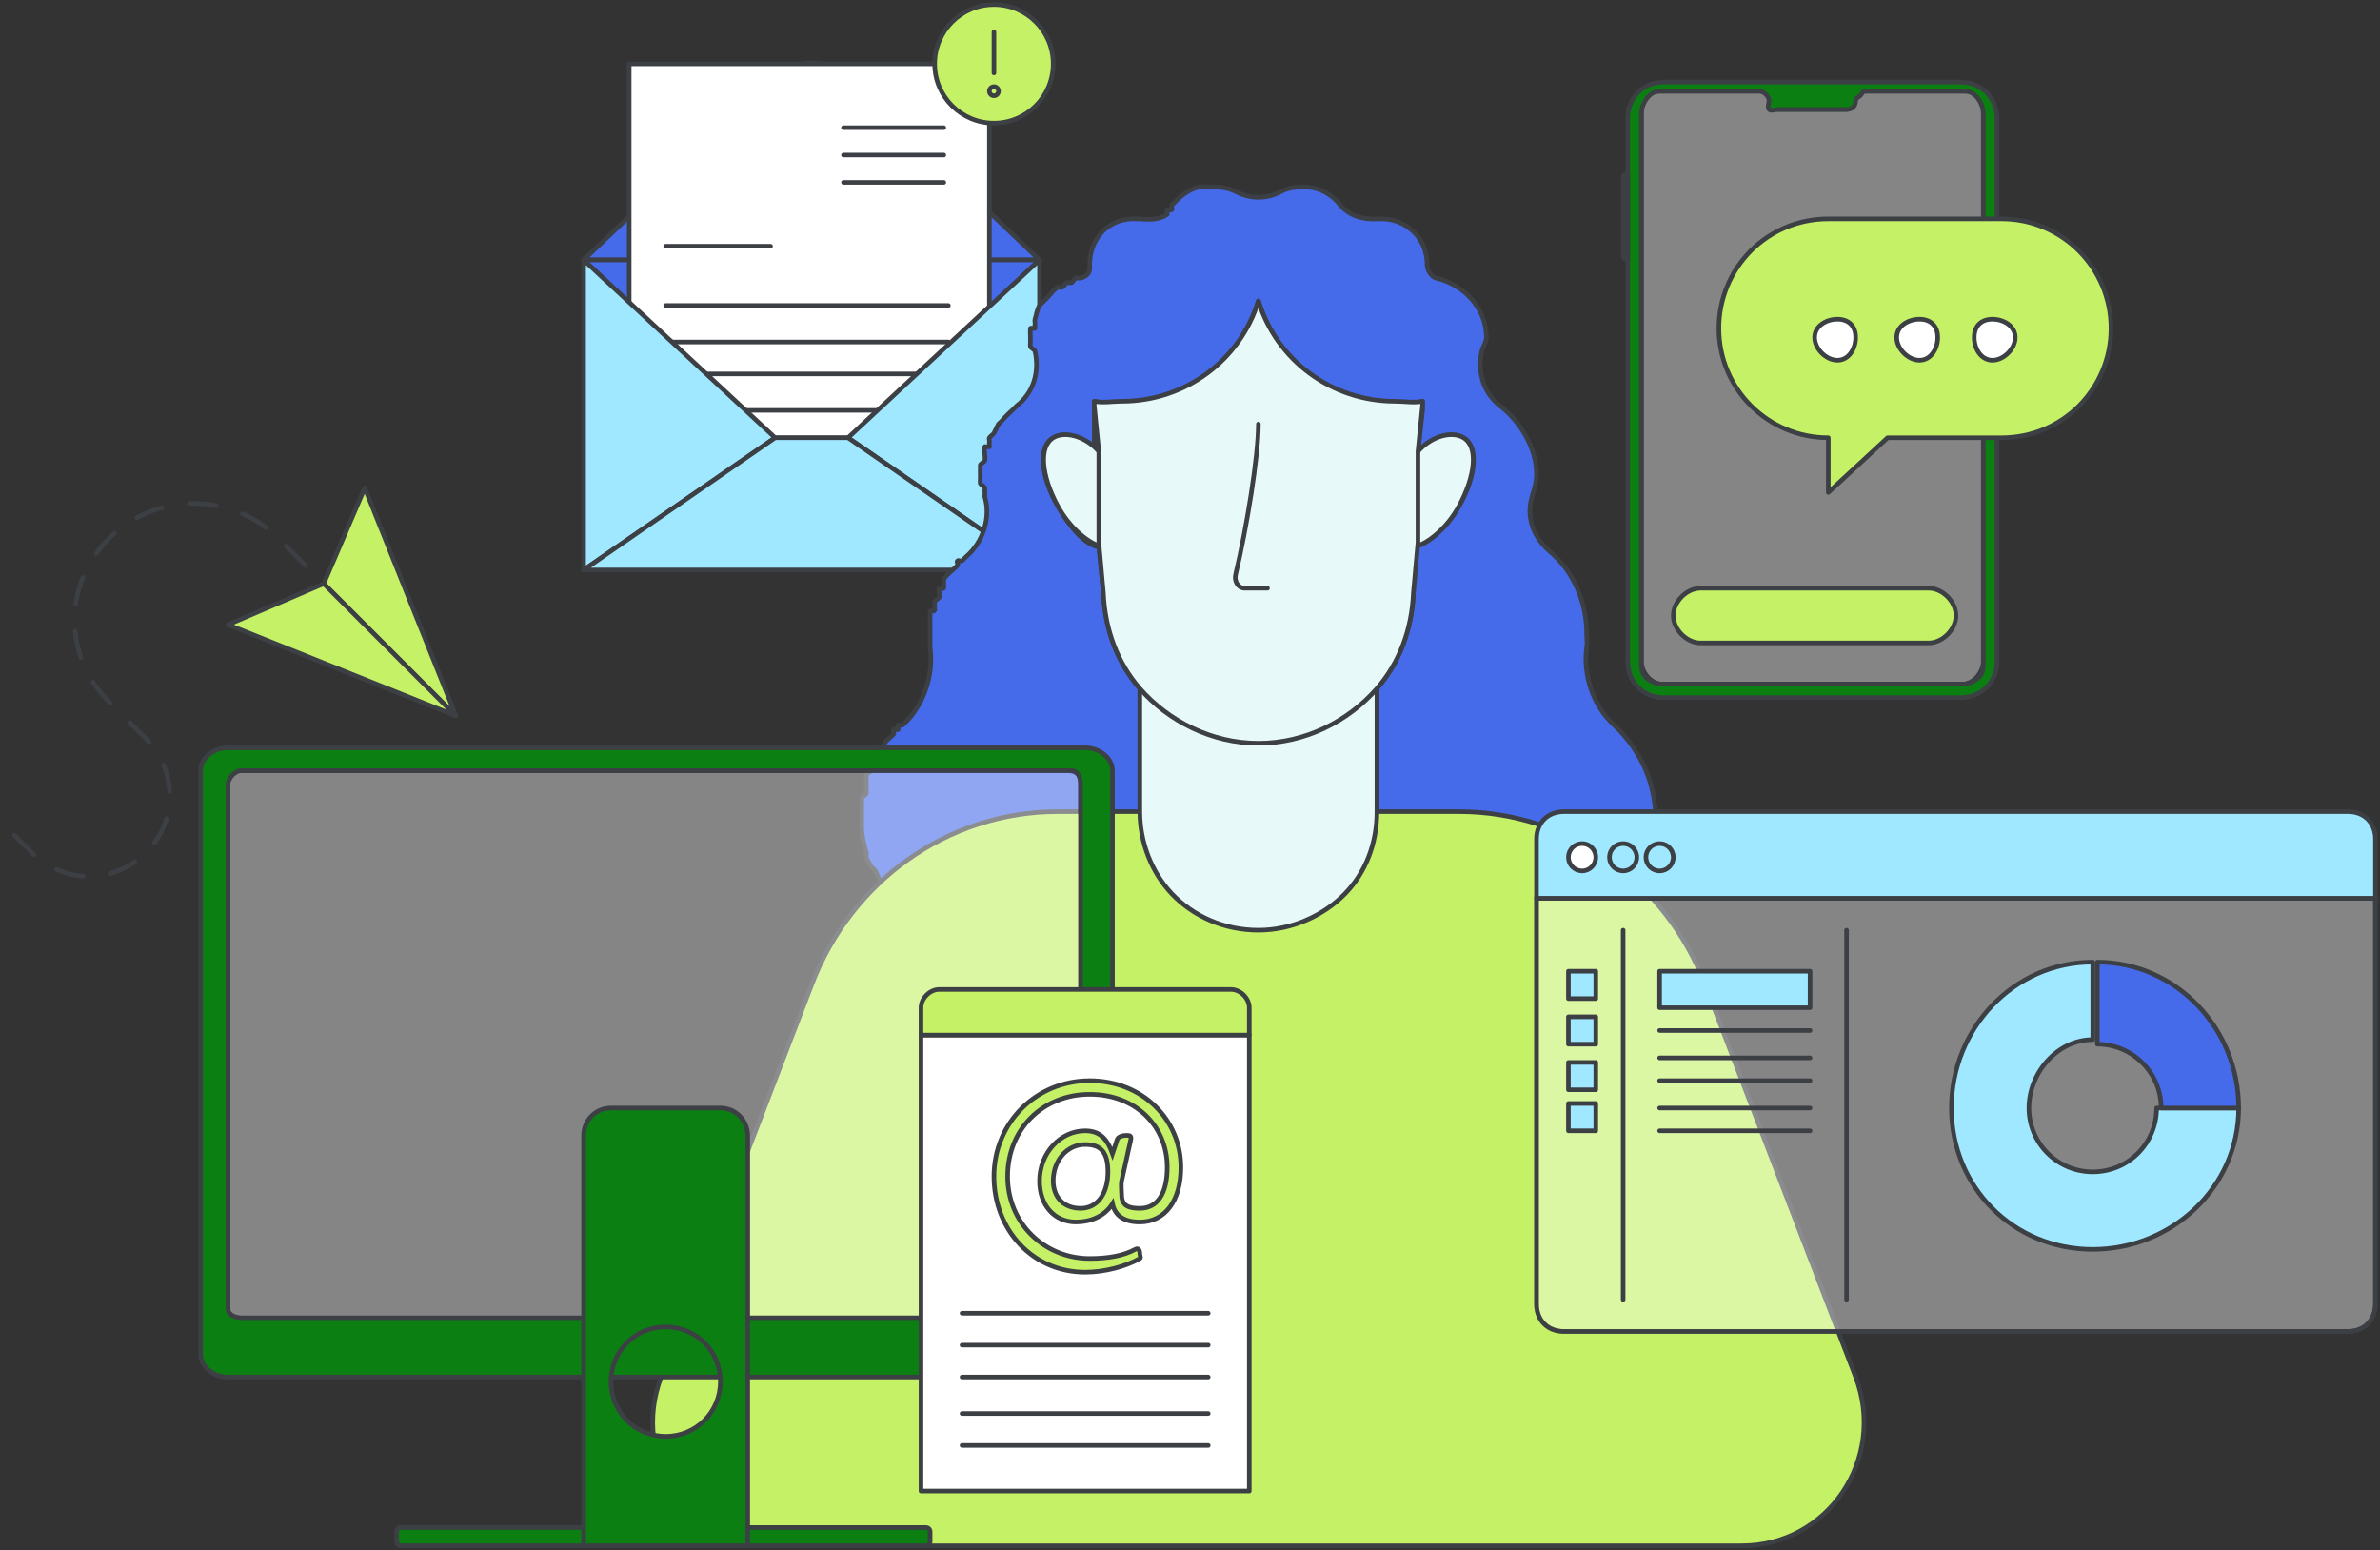 <svg width="522" height="340" viewBox="0 0 522 340" fill="none" xmlns="http://www.w3.org/2000/svg">
<rect x="0" y="0" width="522" height="340" fill="#333333" stroke="none"/>
<g opacity="0.4">
<path d="M435 24.001V145.001C435 147.263 433.271 149.548 431 150.001H364C361.729 149.548 360 147.263 360 145.001V24.001C360 21.738 361.729 20.001 364 20.001H386C386.795 20.001 388 20.209 388 21.001C388 21.68 388.603 22.548 389 23.001C389.454 23.453 389.319 24.001 390 24.001H405C406.306 24.001 407 22.302 407 21.001C407 20.605 407.716 20.227 408 20.001C408.284 19.718 408.603 20.001 409 20.001H431C433.328 20.001 435 21.738 435 24.001Z" fill="white"/>
<path d="M435 24.001V145.001C435 147.263 433.271 149.548 431 150.001H364C361.729 149.548 360 147.263 360 145.001V24.001C360 21.738 361.729 20.001 364 20.001H386C386.795 20.001 388 20.209 388 21.001C388 21.68 388.603 22.548 389 23.001C389.454 23.453 389.319 24.001 390 24.001H405C406.306 24.001 407 22.302 407 21.001C407 20.605 407.716 20.227 408 20.001C408.284 19.718 408.603 20.001 409 20.001H431C433.328 20.001 435 21.738 435 24.001Z" stroke="#3C3F44" stroke-miterlimit="10"/>
</g>
<path d="M430 18H365C360.363 18 357 21.415 357 26V145C357 149.585 360.363 153 365 153H430C434.58 153 438 149.585 438 145V26C438 21.472 434.637 18 430 18ZM435 146C435 148.264 433.29 149.547 431 150H364C361.71 149.547 360 148.264 360 146V25C360 22.736 361.71 20 364 20H386C386.801 20 388 21.207 388 22C388 22.679 387.599 23.547 388 24C388.458 24.453 389.313 24 390 24H405C406.317 24 407 23.302 407 22C407 21.604 407.714 21.226 408 21C408.286 20.717 408.599 20 409 20H431C433.29 20 435 22.736 435 25V146Z" fill="#0B7F11"/>
<path d="M430 18H365C360.363 18 357 21.415 357 26V145C357 149.585 360.363 153 365 153H430C434.58 153 438 149.585 438 145V26C438 21.472 434.637 18 430 18ZM435 146C435 148.264 433.29 149.547 431 150H364C361.71 149.547 360 148.264 360 146V25C360 22.736 361.71 20 364 20H386C386.801 20 388 21.207 388 22C388 22.679 387.599 23.547 388 24C388.458 24.453 389.313 24 390 24H405C406.317 24 407 23.302 407 22C407 21.604 407.714 21.226 408 21C408.286 20.717 408.599 20 409 20H431C433.29 20 435 22.736 435 25V146Z" stroke="#3C3F44" stroke-miterlimit="10" stroke-linecap="round" stroke-linejoin="round"/>
<path d="M357 38V57C356.56 57 356 56.635 356 56V39C356 38.365 356.56 38 357 38Z" fill="#0B7F11"/>
<path d="M357 38V57C356.56 57 356 56.635 356 56V39C356 38.365 356.56 38 357 38Z" stroke="#3C3F44" stroke-miterlimit="10" stroke-linecap="round" stroke-linejoin="round"/>
<path d="M423 141H373C369.931 141 367 138.057 367 135C367 131.943 369.931 129 373 129H423C426.069 129 429 131.943 429 135C429 138.057 426.069 141 423 141Z" fill="#C4F165"/>
<path d="M423 141H373C369.931 141 367 138.057 367 135C367 131.943 369.931 129 373 129H423C426.069 129 429 131.943 429 135C429 138.057 426.069 141 423 141Z" stroke="#3C3F44" stroke-miterlimit="10" stroke-linecap="round" stroke-linejoin="round"/>
<path d="M463 72C463 78.61 460.343 84.612 456 89C451.657 93.331 445.686 96 439 96H414L401 108V96C387.743 96 377 85.276 377 72C377 65.39 379.657 59.388 384 55C388.343 50.669 394.314 48 401 48H439C452.314 48 463 58.781 463 72Z" fill="#C4F165"/>
<path d="M463 72C463 78.61 460.343 84.612 456 89C451.657 93.331 445.686 96 439 96H414L401 108V96C387.743 96 377 85.276 377 72C377 65.39 379.657 59.388 384 55C388.343 50.669 394.314 48 401 48H439C452.314 48 463 58.781 463 72Z" stroke="#3C3F44" stroke-miterlimit="10" stroke-linecap="round" stroke-linejoin="round"/>
<path d="M403 79C405.485 79 407 76.485 407 74C407 71.515 405.485 70 403 70C400.515 70 398 71.515 398 74C398 76.485 400.515 79 403 79Z" fill="white" stroke="#3C3F44" stroke-miterlimit="10" stroke-linecap="round" stroke-linejoin="round"/>
<path d="M421 79C423.485 79 425 76.485 425 74C425 71.515 423.485 70 421 70C418.515 70 416 71.515 416 74C416 76.485 418.515 79 421 79Z" fill="white" stroke="#3C3F44" stroke-miterlimit="10" stroke-linecap="round" stroke-linejoin="round"/>
<path d="M437 79C439.485 79 442 76.485 442 74C442 71.515 439.485 70 437 70C434.515 70 433 71.515 433 74C433 76.485 434.515 79 437 79Z" fill="white" stroke="#3C3F44" stroke-miterlimit="10" stroke-linecap="round" stroke-linejoin="round"/>
<path d="M228 57L186 97H170L128 57H228Z" fill="white"/>
<path d="M228 57L186 97H170L128 57H228Z" stroke="#3C3F44" stroke-miterlimit="10" stroke-linecap="round" stroke-linejoin="round"/>
<path d="M228 57L186 17C181.493 12.74 174.507 12.74 170 17L128 57H228Z" fill="#466BEA"/>
<path d="M228 57L186 17C181.493 12.74 174.507 12.74 170 17L128 57H228Z" stroke="#3C3F44" stroke-miterlimit="10" stroke-linecap="round" stroke-linejoin="round"/>
<path d="M228 57L186 97H170L128 57H228Z" fill="#466BEA"/>
<path d="M228 57L186 97H170L128 57H228Z" stroke="#3C3F44" stroke-miterlimit="10" stroke-linecap="round" stroke-linejoin="round"/>
<path d="M186 96H169L178 90L186 96Z" fill="white"/>
<path d="M186 96H169L178 90L186 96Z" stroke="#3C3F44" stroke-miterlimit="10" stroke-linecap="round" stroke-linejoin="round"/>
<path d="M217 14H138V96H217V14Z" fill="white" stroke="#3C3F44" stroke-miterlimit="10" stroke-linecap="round" stroke-linejoin="round"/>
<path d="M185 28H207" stroke="#3C3F44" stroke-miterlimit="10" stroke-linecap="round" stroke-linejoin="round"/>
<path d="M185 34H207" stroke="#3C3F44" stroke-miterlimit="10" stroke-linecap="round" stroke-linejoin="round"/>
<path d="M185 40H207" stroke="#3C3F44" stroke-miterlimit="10" stroke-linecap="round" stroke-linejoin="round"/>
<path d="M146 54H169" stroke="#3C3F44" stroke-miterlimit="10" stroke-linecap="round" stroke-linejoin="round"/>
<path d="M146 67H208" stroke="#3C3F44" stroke-miterlimit="10" stroke-linecap="round" stroke-linejoin="round"/>
<path d="M146 75H208" stroke="#3C3F44" stroke-miterlimit="10" stroke-linecap="round" stroke-linejoin="round"/>
<path d="M146 82H208" stroke="#3C3F44" stroke-miterlimit="10" stroke-linecap="round" stroke-linejoin="round"/>
<path d="M146 90H208" stroke="#3C3F44" stroke-miterlimit="10" stroke-linecap="round" stroke-linejoin="round"/>
<path d="M170 96L128 125V57L170 96Z" fill="#A0E8FF"/>
<path d="M170 96L128 125V57L170 96Z" stroke="#3C3F44" stroke-miterlimit="10" stroke-linecap="round" stroke-linejoin="round"/>
<path d="M228 57V125L186 96L228 57Z" fill="#A0E8FF"/>
<path d="M228 57V125L186 96L228 57Z" stroke="#3C3F44" stroke-miterlimit="10" stroke-linecap="round" stroke-linejoin="round"/>
<path d="M228 125H128L170 96H186L228 125Z" fill="#A0E8FF"/>
<path d="M228 125H128L170 96H186L228 125Z" stroke="#3C3F44" stroke-miterlimit="10" stroke-linecap="round" stroke-linejoin="round"/>
<path d="M218 27C225.18 27 231 21.18 231 14C231 6.82 225.18 1 218 1C210.82 1 205 6.82 205 14C205 21.18 210.82 27 218 27Z" fill="#C4F165" stroke="#3C3F44" stroke-miterlimit="10" stroke-linecap="round" stroke-linejoin="round"/>
<path d="M218 16V7" stroke="#3C3F44" stroke-miterlimit="10" stroke-linecap="round" stroke-linejoin="round"/>
<path d="M218 21C218.552 21 219 20.552 219 20C219 19.448 218.552 19 218 19C217.448 19 217 19.448 217 20C217 20.552 217.448 21 218 21Z" fill="#C4F165" stroke="#3C3F44" stroke-miterlimit="10" stroke-linecap="round" stroke-linejoin="round"/>
<path d="M363.001 181.998C361.868 195.289 351.258 205.919 338.001 206.998C328.313 207.793 319.496 203.871 314.001 196.998L294.001 195.998C298.533 191.398 302.001 184.984 302.001 177.998V150.998C306.93 145.375 309.661 138.007 310.001 129.998V119.998C313.173 119.373 317.225 115.769 320.001 110.998C323.74 104.523 324.343 97.929 321.001 95.998C318.565 94.578 314.287 95.534 311.001 98.998L312.001 89.998C312.001 89.487 312.001 88.509 312.001 87.998C310.075 88.396 308.04 88.998 306.001 88.998C291.894 88.998 279.967 78.835 276.001 65.998C272.035 78.835 260.108 88.998 246.001 88.998C243.961 88.998 241.927 88.396 240.001 87.998C240.001 88.453 239.944 89.487 240.001 89.998V98.998C236.715 95.534 233.494 94.578 231.001 95.998C227.601 97.929 228.262 104.523 232.001 110.998C234.72 115.712 237.828 119.373 241.001 119.998L242.001 129.998C242.341 138.007 245.072 145.375 250.001 150.998V177.998C250.001 184.814 252.695 191.341 257.001 195.998H239.001C238.717 196.396 238.341 196.601 238.001 196.998C237.491 197.566 236.511 198.487 236.001 198.998C235.661 199.339 235.341 199.714 235.001 199.998C234.831 200.169 234.171 199.828 234.001 199.998C233.831 200.169 234.171 200.828 234.001 200.998C233.831 201.169 233.227 200.828 233.001 200.998C232.831 201.169 233.227 201.828 233.001 201.998C232.831 202.169 232.227 201.828 232.001 201.998C231.774 202.169 231.227 202.885 231.001 202.998C230.774 203.169 231.171 202.885 231.001 202.998C230.548 203.282 229.454 203.771 229.001 203.998C228.774 204.112 229.227 203.885 229.001 203.998C228.774 204.112 228.227 203.885 228.001 203.998C227.548 204.225 227.511 204.771 227.001 204.998C226.774 205.112 226.284 204.885 226.001 204.998C225.774 205.112 225.284 205.941 225.001 205.998C224.774 206.055 224.227 205.941 224.001 205.998C223.264 206.225 222.737 205.828 222.001 205.998C221.774 206.055 221.284 206.941 221.001 206.998C220.548 207.112 220.511 206.941 220.001 206.998C219.944 206.998 220.057 206.998 220.001 206.998C219.717 207.055 219.284 206.998 219.001 206.998C218.887 206.998 219.114 206.941 219.001 206.998C218.604 207.055 218.397 206.998 218.001 206.998C217.378 206.998 216.624 206.998 216.001 206.998C215.661 206.998 215.341 206.998 215.001 206.998C214.604 206.941 213.454 207.055 213.001 206.998C212.604 206.941 212.397 207.055 212.001 206.998C211.717 206.941 211.227 206.055 211.001 205.998C210.774 205.941 211.171 205.998 211.001 205.998C210.944 205.998 210.057 206.055 210.001 205.998C209.661 205.941 210.284 206.055 210.001 205.998C209.661 205.941 209.341 206.112 209.001 205.998C208.604 205.885 207.397 205.169 207.001 204.998C207.001 204.998 207.057 204.998 207.001 204.998C206.661 204.885 206.284 205.112 206.001 204.998C205.151 204.657 204.794 204.396 204.001 203.998C203.661 203.828 203.341 203.169 203.001 202.998C202.548 202.771 202.454 203.282 202.001 202.998C201.717 202.828 201.284 202.225 201.001 201.998C199.414 200.862 197.304 199.418 196.001 197.998C195.831 197.828 196.171 198.169 196.001 197.998C195.378 197.26 194.567 195.793 194.001 194.998C193.831 194.771 194.171 195.169 194.001 194.998C193.208 193.862 192.567 192.248 192.001 190.998C191.831 190.657 191.171 190.339 191.001 189.998C190.661 189.26 190.284 188.793 190.001 187.998C189.887 187.601 190.114 187.396 190.001 186.998C189.548 185.408 189.114 183.702 189.001 181.998C188.944 181.146 189.001 179.85 189.001 178.998C189.001 178.544 188.944 178.453 189.001 177.998C189.001 177.885 189.001 177.169 189.001 176.998C189.001 176.714 189.001 177.339 189.001 176.998C189.001 176.828 188.944 176.169 189.001 175.998C189.057 175.657 188.944 175.339 189.001 174.998C189.057 174.487 189.887 174.453 190.001 173.998C190.057 173.771 189.944 173.225 190.001 172.998C190.057 172.771 189.944 172.225 190.001 171.998C189.944 172.225 190.057 171.771 190.001 171.998C190.114 171.601 189.887 170.396 190.001 169.998C190.114 169.601 190.831 169.396 191.001 168.998C191.001 168.941 191.001 169.055 191.001 168.998C191.114 168.657 190.831 168.339 191.001 167.998C190.944 168.169 191.057 167.828 191.001 167.998C191.171 167.657 191.831 167.339 192.001 166.998C192.057 166.941 191.944 166.055 192.001 165.998C192.171 165.601 192.774 165.339 193.001 164.998C193.227 164.657 192.774 164.339 193.001 163.998C193.057 163.941 193.944 164.055 194.001 163.998C194.171 163.714 193.831 163.282 194.001 162.998C194.511 162.26 195.378 161.68 196.001 160.998C196.171 160.828 195.831 160.169 196.001 159.998C196.114 159.885 196.887 160.112 197.001 159.998C197.171 159.828 196.774 159.169 197.001 158.998C197.284 158.714 197.774 159.282 198.001 158.998C202.533 154.909 204.851 148.076 204.001 141.998C204.001 141.828 204.001 142.112 204.001 141.998C203.944 141.714 204.057 141.282 204.001 140.998C204.001 140.657 204.001 140.282 204.001 139.998C204.001 139.657 204.001 139.339 204.001 138.998C204.001 138.657 204.001 138.339 204.001 137.998C204.001 137.714 204.001 137.282 204.001 136.998C204.001 136.657 203.944 136.282 204.001 135.998C204.057 135.544 203.944 135.453 204.001 134.998C204.057 134.714 203.944 134.282 204.001 133.998C204.001 133.941 205.001 134.055 205.001 133.998C205.057 133.657 204.944 133.282 205.001 132.998C204.944 132.998 205.001 132.941 205.001 132.998C205.114 132.601 204.887 132.396 205.001 131.998C205.114 131.601 205.831 131.339 206.001 130.998C206.171 130.601 205.831 129.339 206.001 128.998C206.114 128.714 206.831 129.282 207.001 128.998C207.057 128.885 206.944 128.112 207.001 127.998C206.887 128.282 207.114 127.771 207.001 127.998C207.001 127.941 207.001 127.055 207.001 126.998C206.887 127.169 207.114 126.828 207.001 126.998C207.624 125.976 209.208 124.907 210.001 123.998C210.227 123.714 209.717 123.225 210.001 122.998C210.284 122.714 210.717 123.225 211.001 122.998C211.227 122.771 211.717 122.225 212.001 121.998C211.944 122.055 212.057 121.941 212.001 121.998C215.57 118.931 217.36 113.485 216.001 108.998C215.887 108.601 216.114 108.396 216.001 107.998C215.944 107.885 216.001 108.112 216.001 107.998C215.944 107.771 216.057 107.225 216.001 106.998C215.944 106.714 215.057 106.282 215.001 105.998C215.001 105.941 215.001 105.998 215.001 105.998C214.944 105.714 215.001 105.282 215.001 104.998C215.001 104.657 215.001 104.339 215.001 103.998C215.001 103.544 214.944 103.453 215.001 102.998C215.001 102.771 215.001 102.282 215.001 101.998C215.001 101.714 215.944 101.282 216.001 100.998C215.944 101.169 216.001 100.828 216.001 100.998C216.171 100.26 215.774 98.68 216.001 97.998C215.944 98.225 216.057 97.771 216.001 97.998C216.001 97.998 216.944 97.998 217.001 97.998C217.114 97.714 216.887 97.282 217.001 96.998C217.001 96.998 217.001 97.055 217.001 96.998C217.114 96.657 216.831 96.282 217.001 95.998C217.171 95.714 217.831 95.282 218.001 94.998C218.284 94.487 218.717 93.453 219.001 92.998C218.831 93.225 219.171 92.771 219.001 92.998C218.944 92.998 219.057 92.941 219.001 92.998C219.171 92.828 219.887 92.169 220.001 91.998C220.567 91.317 221.378 90.566 222.001 89.998C221.831 90.169 222.171 89.828 222.001 89.998C222.114 89.885 222.887 89.112 223.001 88.998C226.683 86.158 228.021 81.599 227.001 76.998C227.001 76.885 227.001 77.112 227.001 76.998C226.944 76.714 226.057 76.282 226.001 75.998C225.944 75.714 226.001 75.282 226.001 74.998C226.001 74.714 226.001 74.339 226.001 73.998C226.001 73.373 225.944 72.623 226.001 71.998C226.001 71.828 226.944 72.169 227.001 71.998C227.001 71.828 226.944 71.169 227.001 70.998C227.057 70.657 226.887 70.339 227.001 69.998C226.944 70.225 227.057 69.771 227.001 69.998C227.341 68.976 227.434 67.85 228.001 66.998C228.227 66.657 228.717 66.339 229.001 65.998C229.114 65.828 229.887 65.169 230.001 64.998C230.737 64.089 231.038 63.68 232.001 62.998C232.171 62.885 232.831 63.112 233.001 62.998C233.284 62.828 233.717 62.169 234.001 61.998C233.831 62.055 234.171 61.885 234.001 61.998C234.227 61.885 234.774 62.112 235.001 61.998C235.341 61.828 235.604 61.112 236.001 60.998C235.944 60.998 236.057 60.998 236.001 60.998C235.831 61.055 236.171 60.941 236.001 60.998C236.171 60.941 236.831 61.055 237.001 60.998C238.077 60.714 238.944 60.077 239.001 58.998C239.001 58.941 239.001 58.055 239.001 57.998C239.001 52.602 242.675 48.339 248.001 47.998C248.171 47.998 248.831 47.998 249.001 47.998C248.887 47.998 249.114 47.998 249.001 47.998C249.171 47.998 249.831 47.998 250.001 47.998C249.944 47.941 250.114 47.998 250.001 47.998C252.04 48.225 254.414 48.191 256.001 46.998C255.944 47.055 256.057 46.941 256.001 46.998C256.114 46.885 255.887 46.112 256.001 45.998C256.114 45.885 256.887 46.169 257.001 45.998C257.227 45.828 256.831 45.225 257.001 44.998C256.887 45.169 257.114 44.885 257.001 44.998C257.171 44.828 257.831 44.169 258.001 43.998C257.887 44.112 258.114 43.828 258.001 43.998C259.36 42.635 261.075 41.453 263.001 40.998C263.624 40.828 264.378 41.055 265.001 40.998C265.227 40.998 265.774 40.998 266.001 40.998C267.757 40.998 269.528 41.26 271.001 41.998C274.23 43.702 277.771 43.702 281.001 41.998C282.474 41.203 284.244 40.998 286.001 40.998C289.343 40.998 292.018 42.556 294.001 44.998C295.87 47.327 299.055 48.225 302.001 47.998C302.284 47.998 302.717 47.998 303.001 47.998C308.61 47.998 313.001 52.375 313.001 57.998C313.001 59.191 313.868 60.714 315.001 60.998C321.063 62.418 326.001 67.523 326.001 73.998C326.001 75.02 325.227 76.033 325.001 76.998C323.981 81.542 325.318 86.102 329.001 88.998C333.307 92.349 337.001 98.091 337.001 103.998C337.001 105.816 336.454 107.351 336.001 108.998C334.641 113.485 336.432 117.988 340.001 120.998C345.043 125.258 348.001 131.898 348.001 138.998C348.001 140.077 348.171 140.919 348.001 141.998C347.151 148.076 349.468 154.852 354.001 158.998C360.119 164.735 363.794 172.854 363.001 181.998Z" fill="#466BEA"/>
<path d="M363.001 181.998C361.868 195.289 351.258 205.919 338.001 206.998C328.313 207.793 319.496 203.871 314.001 196.998L294.001 195.998C298.533 191.398 302.001 184.984 302.001 177.998V150.998C306.93 145.375 309.661 138.007 310.001 129.998V119.998C313.173 119.373 317.225 115.769 320.001 110.998C323.74 104.523 324.343 97.929 321.001 95.998C318.565 94.578 314.287 95.534 311.001 98.998L312.001 89.998C312.001 89.487 312.001 88.509 312.001 87.998C310.075 88.396 308.04 88.998 306.001 88.998C291.894 88.998 279.967 78.835 276.001 65.998C272.035 78.835 260.108 88.998 246.001 88.998C243.961 88.998 241.927 88.396 240.001 87.998C240.001 88.453 239.944 89.487 240.001 89.998V98.998C236.715 95.534 233.494 94.578 231.001 95.998C227.601 97.929 228.262 104.523 232.001 110.998C234.72 115.712 237.828 119.373 241.001 119.998L242.001 129.998C242.341 138.007 245.072 145.375 250.001 150.998V177.998C250.001 184.814 252.695 191.341 257.001 195.998H239.001C238.717 196.396 238.341 196.601 238.001 196.998C237.491 197.566 236.511 198.487 236.001 198.998C235.661 199.339 235.341 199.714 235.001 199.998C234.831 200.169 234.171 199.828 234.001 199.998C233.831 200.169 234.171 200.828 234.001 200.998C233.831 201.169 233.227 200.828 233.001 200.998C232.831 201.169 233.227 201.828 233.001 201.998C232.831 202.169 232.227 201.828 232.001 201.998C231.774 202.169 231.227 202.885 231.001 202.998C230.774 203.169 231.171 202.885 231.001 202.998C230.548 203.282 229.454 203.771 229.001 203.998C228.774 204.112 229.227 203.885 229.001 203.998C228.774 204.112 228.227 203.885 228.001 203.998C227.548 204.225 227.511 204.771 227.001 204.998C226.774 205.112 226.284 204.885 226.001 204.998C225.774 205.112 225.284 205.941 225.001 205.998C224.774 206.055 224.227 205.941 224.001 205.998C223.264 206.225 222.737 205.828 222.001 205.998C221.774 206.055 221.284 206.941 221.001 206.998C220.548 207.112 220.511 206.941 220.001 206.998C219.944 206.998 220.057 206.998 220.001 206.998C219.717 207.055 219.284 206.998 219.001 206.998C218.887 206.998 219.114 206.941 219.001 206.998C218.604 207.055 218.397 206.998 218.001 206.998C217.378 206.998 216.624 206.998 216.001 206.998C215.661 206.998 215.341 206.998 215.001 206.998C214.604 206.941 213.454 207.055 213.001 206.998C212.604 206.941 212.397 207.055 212.001 206.998C211.717 206.941 211.227 206.055 211.001 205.998C210.774 205.941 211.171 205.998 211.001 205.998C210.944 205.998 210.057 206.055 210.001 205.998C209.661 205.941 210.284 206.055 210.001 205.998C209.661 205.941 209.341 206.112 209.001 205.998C208.604 205.885 207.397 205.169 207.001 204.998C207.001 204.998 207.057 204.998 207.001 204.998C206.661 204.885 206.284 205.112 206.001 204.998C205.151 204.657 204.794 204.396 204.001 203.998C203.661 203.828 203.341 203.169 203.001 202.998C202.548 202.771 202.454 203.282 202.001 202.998C201.717 202.828 201.284 202.225 201.001 201.998C199.414 200.862 197.304 199.418 196.001 197.998C195.831 197.828 196.171 198.169 196.001 197.998C195.378 197.26 194.567 195.793 194.001 194.998C193.831 194.771 194.171 195.169 194.001 194.998C193.208 193.862 192.567 192.248 192.001 190.998C191.831 190.657 191.171 190.339 191.001 189.998C190.661 189.26 190.284 188.793 190.001 187.998C189.887 187.601 190.114 187.396 190.001 186.998C189.548 185.408 189.114 183.702 189.001 181.998C188.944 181.146 189.001 179.85 189.001 178.998C189.001 178.544 188.944 178.453 189.001 177.998C189.001 177.885 189.001 177.169 189.001 176.998C189.001 176.714 189.001 177.339 189.001 176.998C189.001 176.828 188.944 176.169 189.001 175.998C189.057 175.657 188.944 175.339 189.001 174.998C189.057 174.487 189.887 174.453 190.001 173.998C190.057 173.771 189.944 173.225 190.001 172.998C190.057 172.771 189.944 172.225 190.001 171.998C189.944 172.225 190.057 171.771 190.001 171.998C190.114 171.601 189.887 170.396 190.001 169.998C190.114 169.601 190.831 169.396 191.001 168.998C191.001 168.941 191.001 169.055 191.001 168.998C191.114 168.657 190.831 168.339 191.001 167.998C190.944 168.169 191.057 167.828 191.001 167.998C191.171 167.657 191.831 167.339 192.001 166.998C192.057 166.941 191.944 166.055 192.001 165.998C192.171 165.601 192.774 165.339 193.001 164.998C193.227 164.657 192.774 164.339 193.001 163.998C193.057 163.941 193.944 164.055 194.001 163.998C194.171 163.714 193.831 163.282 194.001 162.998C194.511 162.26 195.378 161.68 196.001 160.998C196.171 160.828 195.831 160.169 196.001 159.998C196.114 159.885 196.887 160.112 197.001 159.998C197.171 159.828 196.774 159.169 197.001 158.998C197.284 158.714 197.774 159.282 198.001 158.998C202.533 154.909 204.851 148.076 204.001 141.998C204.001 141.828 204.001 142.112 204.001 141.998C203.944 141.714 204.057 141.282 204.001 140.998C204.001 140.657 204.001 140.282 204.001 139.998C204.001 139.657 204.001 139.339 204.001 138.998C204.001 138.657 204.001 138.339 204.001 137.998C204.001 137.714 204.001 137.282 204.001 136.998C204.001 136.657 203.944 136.282 204.001 135.998C204.057 135.544 203.944 135.453 204.001 134.998C204.057 134.714 203.944 134.282 204.001 133.998C204.001 133.941 205.001 134.055 205.001 133.998C205.057 133.657 204.944 133.282 205.001 132.998C204.944 132.998 205.001 132.941 205.001 132.998C205.114 132.601 204.887 132.396 205.001 131.998C205.114 131.601 205.831 131.339 206.001 130.998C206.171 130.601 205.831 129.339 206.001 128.998C206.114 128.714 206.831 129.282 207.001 128.998C207.057 128.885 206.944 128.112 207.001 127.998C206.887 128.282 207.114 127.771 207.001 127.998C207.001 127.941 207.001 127.055 207.001 126.998C206.887 127.169 207.114 126.828 207.001 126.998C207.624 125.976 209.208 124.907 210.001 123.998C210.227 123.714 209.717 123.225 210.001 122.998C210.284 122.714 210.717 123.225 211.001 122.998C211.227 122.771 211.717 122.225 212.001 121.998C211.944 122.055 212.057 121.941 212.001 121.998C215.57 118.931 217.36 113.485 216.001 108.998C215.887 108.601 216.114 108.396 216.001 107.998C215.944 107.885 216.001 108.112 216.001 107.998C215.944 107.771 216.057 107.225 216.001 106.998C215.944 106.714 215.057 106.282 215.001 105.998C215.001 105.941 215.001 105.998 215.001 105.998C214.944 105.714 215.001 105.282 215.001 104.998C215.001 104.657 215.001 104.339 215.001 103.998C215.001 103.544 214.944 103.453 215.001 102.998C215.001 102.771 215.001 102.282 215.001 101.998C215.001 101.714 215.944 101.282 216.001 100.998C215.944 101.169 216.001 100.828 216.001 100.998C216.171 100.26 215.774 98.68 216.001 97.998C215.944 98.225 216.057 97.771 216.001 97.998C216.001 97.998 216.944 97.998 217.001 97.998C217.114 97.714 216.887 97.282 217.001 96.998C217.001 96.998 217.001 97.055 217.001 96.998C217.114 96.657 216.831 96.282 217.001 95.998C217.171 95.714 217.831 95.282 218.001 94.998C218.284 94.487 218.717 93.453 219.001 92.998C218.831 93.225 219.171 92.771 219.001 92.998C218.944 92.998 219.057 92.941 219.001 92.998C219.171 92.828 219.887 92.169 220.001 91.998C220.567 91.317 221.378 90.566 222.001 89.998C221.831 90.169 222.171 89.828 222.001 89.998C222.114 89.885 222.887 89.112 223.001 88.998C226.683 86.158 228.021 81.599 227.001 76.998C227.001 76.885 227.001 77.112 227.001 76.998C226.944 76.714 226.057 76.282 226.001 75.998C225.944 75.714 226.001 75.282 226.001 74.998C226.001 74.714 226.001 74.339 226.001 73.998C226.001 73.373 225.944 72.623 226.001 71.998C226.001 71.828 226.944 72.169 227.001 71.998C227.001 71.828 226.944 71.169 227.001 70.998C227.057 70.657 226.887 70.339 227.001 69.998C226.944 70.225 227.057 69.771 227.001 69.998C227.341 68.976 227.434 67.85 228.001 66.998C228.227 66.657 228.717 66.339 229.001 65.998C229.114 65.828 229.887 65.169 230.001 64.998C230.737 64.089 231.038 63.68 232.001 62.998C232.171 62.885 232.831 63.112 233.001 62.998C233.284 62.828 233.717 62.169 234.001 61.998C233.831 62.055 234.171 61.885 234.001 61.998C234.227 61.885 234.774 62.112 235.001 61.998C235.341 61.828 235.604 61.112 236.001 60.998C235.944 60.998 236.057 60.998 236.001 60.998C235.831 61.055 236.171 60.941 236.001 60.998C236.171 60.941 236.831 61.055 237.001 60.998C238.077 60.714 238.944 60.077 239.001 58.998C239.001 58.941 239.001 58.055 239.001 57.998C239.001 52.602 242.675 48.339 248.001 47.998C248.171 47.998 248.831 47.998 249.001 47.998C248.887 47.998 249.114 47.998 249.001 47.998C249.171 47.998 249.831 47.998 250.001 47.998C249.944 47.941 250.114 47.998 250.001 47.998C252.04 48.225 254.414 48.191 256.001 46.998C255.944 47.055 256.057 46.941 256.001 46.998C256.114 46.885 255.887 46.112 256.001 45.998C256.114 45.885 256.887 46.169 257.001 45.998C257.227 45.828 256.831 45.225 257.001 44.998C256.887 45.169 257.114 44.885 257.001 44.998C257.171 44.828 257.831 44.169 258.001 43.998C257.887 44.112 258.114 43.828 258.001 43.998C259.36 42.635 261.075 41.453 263.001 40.998C263.624 40.828 264.378 41.055 265.001 40.998C265.227 40.998 265.774 40.998 266.001 40.998C267.757 40.998 269.528 41.26 271.001 41.998C274.23 43.702 277.771 43.702 281.001 41.998C282.474 41.203 284.244 40.998 286.001 40.998C289.343 40.998 292.018 42.556 294.001 44.998C295.87 47.327 299.055 48.225 302.001 47.998C302.284 47.998 302.717 47.998 303.001 47.998C308.61 47.998 313.001 52.375 313.001 57.998C313.001 59.191 313.868 60.714 315.001 60.998C321.063 62.418 326.001 67.523 326.001 73.998C326.001 75.02 325.227 76.033 325.001 76.998C323.981 81.542 325.318 86.102 329.001 88.998C333.307 92.349 337.001 98.091 337.001 103.998C337.001 105.816 336.454 107.351 336.001 108.998C334.641 113.485 336.432 117.988 340.001 120.998C345.043 125.258 348.001 131.898 348.001 138.998C348.001 140.077 348.171 140.919 348.001 141.998C347.151 148.076 349.468 154.852 354.001 158.998C360.119 164.735 363.794 172.854 363.001 181.998Z" stroke="#3C3F44" stroke-miterlimit="10" stroke-linecap="round" stroke-linejoin="round"/>
<path d="M382.001 339H170.001C150.95 339 138.233 319.857 145.001 302L178.001 216C186.588 193.366 207.775 178 232.001 178H320.001C344.17 178 365.414 193.422 374.001 216L407.001 302C413.768 319.857 401.052 339 382.001 339Z" fill="#C4F165"/>
<path d="M382.001 339H170.001C150.95 339 138.233 319.857 145.001 302L178.001 216C186.588 193.366 207.775 178 232.001 178H320.001C344.17 178 365.414 193.422 374.001 216L407.001 302C413.768 319.857 401.052 339 382.001 339Z" stroke="#3C3F44" stroke-miterlimit="10" stroke-linecap="round" stroke-linejoin="round"/>
<path d="M302 118V178C302 184.991 299.529 191.339 295 196C290.299 200.831 283.281 204 276 204C268.547 204 261.759 201.002 257 196C252.643 191.396 250 184.821 250 178V118H302Z" fill="#E7FAF9"/>
<path d="M302 118V178C302 184.991 299.529 191.339 295 196C290.299 200.831 283.281 204 276 204C268.547 204 261.759 201.002 257 196C252.643 191.396 250 184.821 250 178V118H302Z" stroke="#3C3F44" stroke-miterlimit="10" stroke-linecap="round" stroke-linejoin="round"/>
<path d="M320 110.997C317.372 115.857 313.067 119.353 310 119.997C308.85 120.231 307.877 119.524 307 118.997C303.714 117.006 304.386 110.672 308 103.997C308.986 102.182 309.85 100.344 311 98.997C314.177 95.425 318.591 94.533 321 95.997C324.286 97.988 323.615 104.322 320 110.997Z" fill="#E7FAF9"/>
<path d="M320 110.997C317.372 115.857 313.067 119.353 310 119.997C308.85 120.231 307.877 119.524 307 118.997C303.714 117.006 304.386 110.672 308 103.997C308.986 102.182 309.85 100.344 311 98.997C314.177 95.425 318.591 94.533 321 95.997C324.286 97.988 323.615 104.322 320 110.997Z" stroke="#3C3F44" stroke-miterlimit="10" stroke-linecap="round" stroke-linejoin="round"/>
<path d="M245.001 118.997C244.124 119.524 243.151 120.231 242.001 119.997C238.933 119.353 234.684 115.916 232.001 110.997C228.386 104.322 227.769 97.988 231.001 95.997C233.356 94.533 237.824 95.425 241.001 98.997C242.205 100.344 243.069 102.182 244.001 103.997C247.67 110.672 248.287 116.948 245.001 118.997Z" fill="#E7FAF9"/>
<path d="M245.001 118.997C244.124 119.524 243.151 120.231 242.001 119.997C238.933 119.353 234.684 115.916 232.001 110.997C228.386 104.322 227.769 97.988 231.001 95.997C233.356 94.533 237.824 95.425 241.001 98.997C242.205 100.344 243.069 102.182 244.001 103.997C247.67 110.672 248.287 116.948 245.001 118.997Z" stroke="#3C3F44" stroke-miterlimit="10" stroke-linecap="round" stroke-linejoin="round"/>
<path d="M312 88C312 88.457 312.057 88.487 312 89L311 99V119L310 130C309.66 138.045 306.923 145.351 302 151C295.719 158.189 286.242 163 276 163C265.815 163 256.281 158.189 250 151C245.077 145.351 242.34 138.045 242 130L241 119V99L240 89C240 88.487 240 88.513 240 88C241.924 88.399 243.963 88 246 88C260.089 88 272.039 78.895 276 66C279.961 78.895 291.911 88 306 88C308.15 88 310.076 88.399 312 88Z" fill="#E7FAF9"/>
<path d="M312 88C312 88.457 312.057 88.487 312 89L311 99V119L310 130C309.66 138.045 306.923 145.351 302 151C295.719 158.189 286.242 163 276 163C265.815 163 256.281 158.189 250 151C245.077 145.351 242.34 138.045 242 130L241 119V99L240 89C240 88.487 240 88.513 240 88C241.924 88.399 243.963 88 246 88C260.089 88 272.039 78.895 276 66C279.961 78.895 291.911 88 306 88C308.15 88 310.076 88.399 312 88Z" stroke="#3C3F44" stroke-miterlimit="10" stroke-linecap="round" stroke-linejoin="round"/>
<path d="M276.001 93C276.001 100.02 273.459 115.722 271.001 126C270.658 127.404 271.515 129 273.001 129H278.001" stroke="#3C3F44" stroke-miterlimit="10" stroke-linecap="round" stroke-linejoin="round"/>
<g opacity="0.4">
<path d="M237 171V288C237 289.253 235.475 290 234 290H53C51.525 290 50 289.31 50 288V171C50 169.747 51.525 169 53 169H234C235.531 169 237 169.747 237 171Z" fill="white"/>
<path d="M237 171V288C237 289.253 235.475 290 234 290H53C51.525 290 50 289.31 50 288V171C50 169.747 51.525 169 53 169H234C235.531 169 237 169.747 237 171Z" stroke="#3C3F44" stroke-miterlimit="10"/>
</g>
<path d="M238 164H50C46.823 164 44 166.233 44 169V297C44 299.71 46.766 302 50 302H238C241.177 302 244 299.767 244 297V169C244 166.233 241.177 164 238 164ZM238 287C238 288.242 236.475 289 235 289H53C51.525 289 50 288.299 50 287V172C50 170.758 51.525 169 53 169H235C236.475 169 237 170.701 237 172V287H238Z" fill="#0B7F11"/>
<path d="M238 164H50C46.823 164 44 166.233 44 169V297C44 299.71 46.766 302 50 302H238C241.177 302 244 299.767 244 297V169C244 166.233 241.177 164 238 164ZM238 287C238 288.242 236.475 289 235 289H53C51.525 289 50 288.299 50 287V172C50 170.758 51.525 169 53 169H235C236.475 169 237 170.701 237 172V287H238Z" stroke="#3C3F44" stroke-miterlimit="10" stroke-linecap="round" stroke-linejoin="round"/>
<path d="M203 335H88C87.321 335 87 335.392 87 336V338C87 338.608 87.321 339 88 339H203C203.679 339 204 338.608 204 338V336C204 335.392 203.679 335 203 335Z" fill="#0B7F11"/>
<path d="M203 335H88C87.321 335 87 335.392 87 336V338C87 338.608 87.321 339 88 339H203C203.679 339 204 338.608 204 338V336C204 335.392 203.679 335 203 335Z" stroke="#3C3F44" stroke-miterlimit="10" stroke-linecap="round" stroke-linejoin="round"/>
<path d="M158 243H134C130.645 243 128 245.67 128 249V339H164V249C163.943 245.67 161.355 243 158 243ZM146 315C139.289 315 134 309.66 134 303C134 296.34 139.289 291 146 291C152.711 291 158 296.34 158 303C158 309.66 152.711 315 146 315Z" fill="#0B7F11"/>
<path d="M158 243H134C130.645 243 128 245.67 128 249V339H164V249C163.943 245.67 161.355 243 158 243ZM146 315C139.289 315 134 309.66 134 303C134 296.34 139.289 291 146 291C152.711 291 158 296.34 158 303C158 309.66 152.711 315 146 315Z" stroke="#3C3F44" stroke-miterlimit="10" stroke-linecap="round" stroke-linejoin="round"/>
<path d="M100 157L80 107L71 128L100 157Z" fill="#C4F165"/>
<path d="M100 157L80 107L71 128L100 157Z" stroke="#3C3F44" stroke-miterlimit="10" stroke-linecap="round" stroke-linejoin="round"/>
<path d="M100 157L50 137L71 128L100 157Z" fill="#C4F165"/>
<path d="M100 157L50 137L71 128L100 157Z" stroke="#3C3F44" stroke-miterlimit="10" stroke-linecap="round" stroke-linejoin="round"/>
<path d="M67 123.999L61 117.999C50.802 107.881 34.198 107.881 24 117.999C13.802 128.116 13.802 143.881 24 153.999L32 161.999C38.99 168.933 38.99 180.121 32 186.999C25.01 193.933 13.932 193.933 7 186.999L1 180.999" stroke="#3C3F44" stroke-miterlimit="10" stroke-linecap="round" stroke-linejoin="round" stroke-dasharray="6 6"/>
<path d="M274 227H202V327H274V227Z" fill="white" stroke="#3C3F44" stroke-miterlimit="10" stroke-linecap="round" stroke-linejoin="round"/>
<path d="M250 275C250 275.4 250.341 275.829 250 276C246.877 277.771 242.259 279 238 279C226.472 279 218 269.714 218 258C218 246.229 227.245 237 239 237C250.584 237 259 245.543 259 256C259 263.429 255.452 268 250 268C246.593 268 244.568 266.686 244 264C242.296 266.743 239.18 268 236 268C231.23 268 228 264.314 228 259C228 252.829 232.605 248 238 248C241.407 248 242.921 249.971 244 253L245 250C245.114 249.314 246.262 249 247 249C247.909 249 248.17 249.086 248 250L246 259C245.83 259.857 246 261.314 246 262C246 264.514 247.615 265 250 265C253.861 265 256 261.771 256 256C256 246.971 249.108 240 239 240C228.778 240 221 247.543 221 258C221 268.343 229.119 276 239 276C242.975 276 246.331 275.429 249 274C249.681 273.6 250 274.143 250 275ZM237 265C240.805 265 243 261.629 243 257C243 252.829 241.578 251 238 251C234.082 251 231 254.429 231 259C231.057 263 233.706 265 237 265Z" fill="#C4F165"/>
<path d="M250 275C250 275.4 250.341 275.829 250 276C246.877 277.771 242.259 279 238 279C226.472 279 218 269.714 218 258C218 246.229 227.245 237 239 237C250.584 237 259 245.543 259 256C259 263.429 255.452 268 250 268C246.593 268 244.568 266.686 244 264C242.296 266.743 239.18 268 236 268C231.23 268 228 264.314 228 259C228 252.829 232.605 248 238 248C241.407 248 242.921 249.971 244 253L245 250C245.114 249.314 246.262 249 247 249C247.909 249 248.17 249.086 248 250L246 259C245.83 259.857 246 261.314 246 262C246 264.514 247.615 265 250 265C253.861 265 256 261.771 256 256C256 246.971 249.108 240 239 240C228.778 240 221 247.543 221 258C221 268.343 229.119 276 239 276C242.975 276 246.331 275.429 249 274C249.681 273.6 250 274.143 250 275ZM237 265C240.805 265 243 261.629 243 257C243 252.829 241.578 251 238 251C234.082 251 231 254.429 231 259C231.057 263 233.706 265 237 265Z" stroke="#3C3F44" stroke-miterlimit="10"/>
<path d="M211 288H265" stroke="#3C3F44" stroke-miterlimit="10" stroke-linecap="round" stroke-linejoin="round"/>
<path d="M211 295H265" stroke="#3C3F44" stroke-miterlimit="10" stroke-linecap="round" stroke-linejoin="round"/>
<path d="M211 302H265" stroke="#3C3F44" stroke-miterlimit="10" stroke-linecap="round" stroke-linejoin="round"/>
<path d="M211 310H265" stroke="#3C3F44" stroke-miterlimit="10" stroke-linecap="round" stroke-linejoin="round"/>
<path d="M211 317H265" stroke="#3C3F44" stroke-miterlimit="10" stroke-linecap="round" stroke-linejoin="round"/>
<path d="M270 217H206C203.962 217 202 218.919 202 221V227H274V221C274 218.919 272.038 217 270 217Z" fill="#C4F165"/>
<path d="M270 217H206C203.962 217 202 218.919 202 221V227H274V221C274 218.919 272.038 217 270 217Z" stroke="#3C3F44" stroke-miterlimit="10" stroke-linecap="round" stroke-linejoin="round"/>
<g opacity="0.4">
<path d="M521 197H337V286C337 289.565 339.469 292 343 292H515C518.588 292 521 289.508 521 286V197Z" fill="white"/>
<path d="M521 197H337V286C337 289.565 339.469 292 343 292H515C518.588 292 521 289.508 521 286V197Z" stroke="#3C3F44" stroke-miterlimit="10"/>
</g>
<path d="M521 197H337V286C337 289.565 339.469 292 343 292H515C518.588 292 521 289.508 521 286V197V197Z" stroke="#3C3F44" stroke-miterlimit="10" stroke-linecap="round" stroke-linejoin="round"/>
<path d="M515 178H343C339.412 178 337 180.484 337 184V197H521V184C521 180.484 518.588 178 515 178Z" fill="#A0E8FF"/>
<path d="M515 178H343C339.412 178 337 180.484 337 184V197H521V184C521 180.484 518.588 178 515 178Z" stroke="#3C3F44" stroke-miterlimit="10" stroke-linecap="round" stroke-linejoin="round"/>
<path d="M347 191C348.657 191 350 189.657 350 188C350 186.343 348.657 185 347 185C345.343 185 344 186.343 344 188C344 189.657 345.343 191 347 191Z" fill="white" stroke="#3C3F44" stroke-miterlimit="10" stroke-linecap="round" stroke-linejoin="round"/>
<path d="M356 191C357.657 191 359 189.657 359 188C359 186.343 357.657 185 356 185C354.343 185 353 186.343 353 188C353 189.657 354.343 191 356 191Z" fill="#A0E8FF" stroke="#3C3F44" stroke-miterlimit="10" stroke-linecap="round" stroke-linejoin="round"/>
<path d="M364 191C365.657 191 367 189.657 367 188C367 186.343 365.657 185 364 185C362.343 185 361 186.343 361 188C361 189.657 362.343 191 364 191Z" fill="#A0E8FF" stroke="#3C3F44" stroke-miterlimit="10" stroke-linecap="round" stroke-linejoin="round"/>
<path d="M397 213H364V221H397V213Z" fill="#A0E8FF" stroke="#3C3F44" stroke-miterlimit="10" stroke-linecap="round" stroke-linejoin="round"/>
<path d="M364 226H397" stroke="#3C3F44" stroke-miterlimit="10" stroke-linecap="round" stroke-linejoin="round"/>
<path d="M364 232H397" stroke="#3C3F44" stroke-miterlimit="10" stroke-linecap="round" stroke-linejoin="round"/>
<path d="M364 237H397" stroke="#3C3F44" stroke-miterlimit="10" stroke-linecap="round" stroke-linejoin="round"/>
<path d="M364 243H397" stroke="#3C3F44" stroke-miterlimit="10" stroke-linecap="round" stroke-linejoin="round"/>
<path d="M364 248H397" stroke="#3C3F44" stroke-miterlimit="10" stroke-linecap="round" stroke-linejoin="round"/>
<path d="M350 213H344V219H350V213Z" fill="#A0E8FF" stroke="#3C3F44" stroke-miterlimit="10" stroke-linecap="round" stroke-linejoin="round"/>
<path d="M350 223H344V229H350V223Z" fill="#A0E8FF" stroke="#3C3F44" stroke-miterlimit="10" stroke-linecap="round" stroke-linejoin="round"/>
<path d="M350 233H344V239H350V233Z" fill="#A0E8FF" stroke="#3C3F44" stroke-miterlimit="10" stroke-linecap="round" stroke-linejoin="round"/>
<path d="M350 242H344V248H350V242Z" fill="#A0E8FF" stroke="#3C3F44" stroke-miterlimit="10" stroke-linecap="round" stroke-linejoin="round"/>
<path d="M356 204V285" stroke="#3C3F44" stroke-miterlimit="10" stroke-linecap="round" stroke-linejoin="round"/>
<path d="M405 204V285" stroke="#3C3F44" stroke-miterlimit="10" stroke-linecap="round" stroke-linejoin="round"/>
<path d="M491 243C491 260.368 476.367 274 459 274C441.576 274 428 260.368 428 243C428 225.632 441.576 211 459 211V228C451.281 228 445 235.224 445 243C445 250.719 451.224 257 459 257C466.776 257 473 250.776 473 243H491Z" fill="#A0E8FF"/>
<path d="M491 243C491 260.368 476.367 274 459 274C441.576 274 428 260.368 428 243C428 225.632 441.576 211 459 211V228C451.281 228 445 235.224 445 243C445 250.719 451.224 257 459 257C466.776 257 473 250.776 473 243H491Z" stroke="#3C3F44" stroke-miterlimit="10" stroke-linecap="round" stroke-linejoin="round"/>
<path d="M491 243H474C474 235.159 467.596 229 460 229V211C477.092 211 491 225.357 491 243Z" fill="#466BEA"/>
<path d="M491 243H474C474 235.159 467.596 229 460 229V211C477.092 211 491 225.357 491 243Z" stroke="#3C3F44" stroke-miterlimit="10" stroke-linecap="round" stroke-linejoin="round"/>
</svg>
